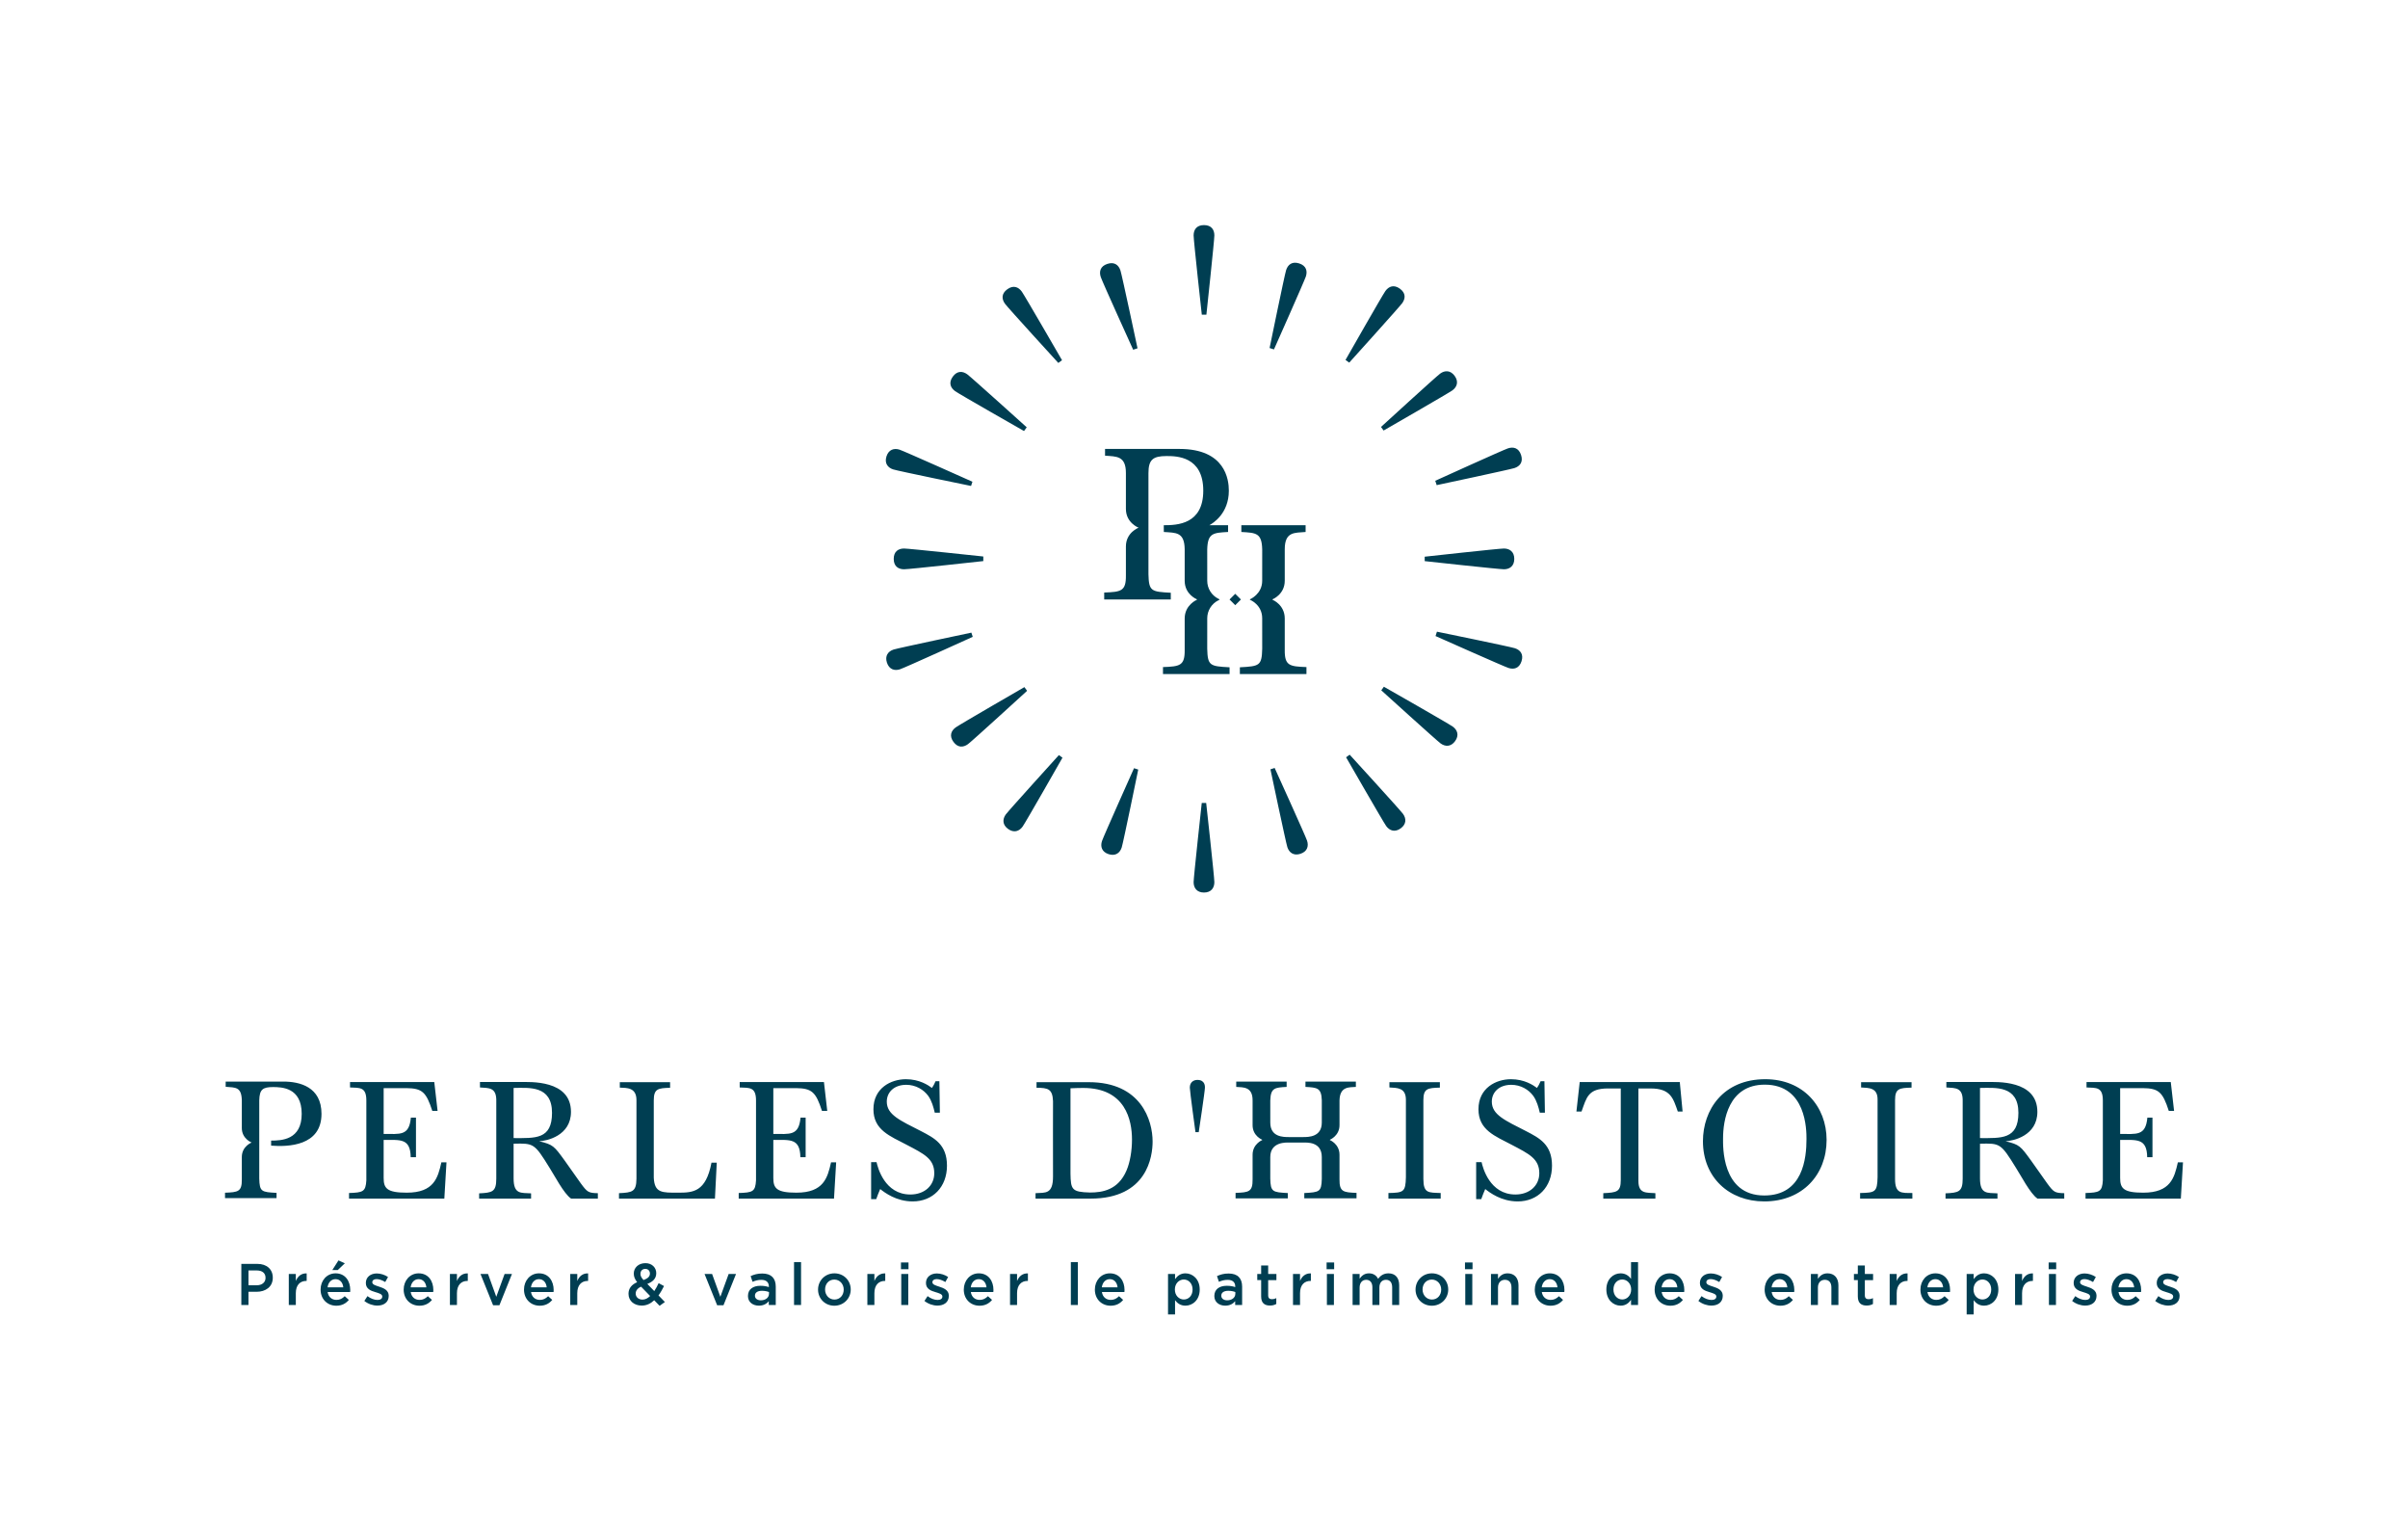 <?xml version="1.0" encoding="utf-8"?>
<!-- Generator: Adobe Illustrator 27.2.0, SVG Export Plug-In . SVG Version: 6.00 Build 0)  -->
<svg version="1.1" id="Calque_1" xmlns="http://www.w3.org/2000/svg" xmlns:xlink="http://www.w3.org/1999/xlink" x="0px" y="0px"
	 width="348.622px" height="221.462px" viewBox="0 0 348.622 221.462"
	 enable-background="new 0 0 348.622 221.462" xml:space="preserve">
<g>
	<rect fill="none" width="348.622" height="221.462"/>
	<g>
		<path fill="#003E52" d="M41.015,156.541h-8.342v0.756
			c1.405,0.119,2.278-0.019,2.337,1.936l0,4.029
			c0,1.566,1.421,2.102,1.421,2.102s-1.421,0.534-1.421,2.102v3.226
			c0.024,1.794-0.543,1.865-2.432,1.936v0.779h7.461v-0.756
			c-2.196-0.118-2.456-0.165-2.503-2.078v-11.318
			c0.041-1.581,0.496-1.919,2.018-1.919c1.156,0.017,4.125,0.008,4.125,3.879
			c0,3.771-2.919,3.871-4.427,3.871v0.729c2.44,0.188,7.293,0.072,7.293-4.6
			C46.545,157.29,43.369,156.541,41.015,156.541z M153.22,52.531l0.537-0.392
			c0,0-5.417-9.379-5.829-9.942c-0.489-0.67-1.228-0.964-2.099-0.327
			s-0.817,1.429-0.327,2.099C145.946,44.578,153.22,52.531,153.22,52.531z
			 M138.276,56.611c0.611,0.443,9.978,5.774,9.978,5.774l0.39-0.538
			c0,0-8.039-7.258-8.604-7.668c-0.672-0.487-1.464-0.539-2.098,0.334
			C137.309,55.386,137.605,56.124,138.276,56.611z M142.359,80.545
			c0,0-10.769-1.155-11.467-1.155c-0.83,0-1.502,0.423-1.502,1.502
			s0.672,1.502,1.502,1.502c0.754,0,11.467-1.185,11.467-1.185V80.545z
			 M58.886,172.622c-2.849,0-3.342-0.62-3.342-2.124c0,0,0-5.094,0-5.514
			c2.348,0.024,3.877-0.309,3.915,2.507h0.764v-5.729h-0.74
			c-0.245,2.709-1.591,2.342-3.939,2.363c0-0.677,0-6.636,0-6.636h3.27
			c2.316,0.024,2.889,0.573,3.772,3.294h0.764l-0.478-4.177H50.675v0.788
			c1.402,0.063,2.363-0.102,2.363,1.886v11.553
			c-0.096,1.671-0.501,1.766-2.506,1.838v0.812h13.797l0.311-5.251h-0.74
			C63.4,170.459,62.839,172.622,58.886,172.622z M160.506,123.628
			c0.989,0.319,1.636-0.179,1.891-0.968c0.232-0.718,2.393-11.277,2.393-11.277
			l-0.61-0.197c0,0-4.427,9.888-4.642,10.552
			C159.283,122.527,159.517,123.309,160.506,123.628z M129.311,67.941
			c0.718,0.232,11.277,2.393,11.277,2.393l0.197-0.61
			c0,0-9.888-4.427-10.552-4.642c-0.79-0.255-1.572-0.021-1.891,0.968
			C128.024,67.039,128.521,67.686,129.311,67.941z M128.407,95.908
			c0.323,0.988,1.107,1.218,1.895,0.96c0.717-0.235,10.529-4.694,10.529-4.694
			l-0.2-0.609c0,0-10.601,2.231-11.264,2.448
			C128.579,94.272,128.084,94.921,128.407,95.908z M182.738,79.528l-0.002,4.532
			c0,1.93-1.759,2.676-1.759,2.676c-0.032,0.016-0.032,0.062,0,0.078
			c0,0,1.759,0.693,1.759,2.676l0.002,4.406c-0.061,2.471-0.397,2.532-3.234,2.684
			v0.976h9.64v-1.007c-2.44-0.091-3.173-0.183-3.142-2.501v-4.531
			c0-1.996-1.758-2.704-1.758-2.704c-0.032-0.016-0.032-0.062,0-0.078
			c0,0,1.758-0.703,1.758-2.677l0-4.561c0-2.584,1.448-2.366,3.02-2.502
			v-0.976h-9.304v0.976C181.884,77.118,182.677,77.149,182.738,79.528z
			 M200.316,62.311c0,0,9.392-5.399,9.956-5.81
			c0.67-0.489,0.94-1.26,0.327-2.099c-0.613-0.839-1.429-0.817-2.099-0.327
			c-0.609,0.445-8.563,7.719-8.563,7.719L200.316,62.311z M203.006,43.881
			c0.487-0.672,0.539-1.464-0.334-2.098c-0.873-0.633-1.611-0.338-2.098,0.334
			c-0.443,0.611-5.774,9.978-5.774,9.978l0.538,0.39
			C195.338,52.484,202.596,44.445,203.006,43.881z M207.998,70.217
			c0,0,10.594-2.253,11.257-2.47c0.788-0.258,1.296-0.87,0.96-1.895
			c-0.336-1.025-1.107-1.218-1.895-0.96c-0.717,0.235-10.529,4.694-10.529,4.694
			L207.998,70.217z M220.28,95.71c0.331-1.027-0.179-1.636-0.968-1.891
			c-0.718-0.232-11.277-2.393-11.277-2.393l-0.204,0.632
			c0,0,9.895,4.406,10.559,4.62C219.178,96.933,219.948,96.737,220.28,95.71z
			 M164.056,50.617l0.631-0.207c0,0-2.253-10.594-2.47-11.257
			c-0.258-0.788-0.87-1.296-1.895-0.96c-1.025,0.336-1.218,1.106-0.96,1.895
			C159.596,40.804,164.056,50.617,164.056,50.617z M219.232,80.892
			c0-1.039-0.672-1.502-1.502-1.502c-0.754,0-11.467,1.185-11.467,1.185v0.641
			c0,0,10.769,1.178,11.467,1.178C218.56,82.394,219.232,81.932,219.232,80.892z
			 M183.931,111.351c0,0,2.231,10.601,2.448,11.264
			c0.258,0.788,0.907,1.284,1.895,0.96c0.988-0.323,1.218-1.106,0.96-1.895
			c-0.235-0.717-4.694-10.529-4.694-10.529L183.931,111.351z M174.657,45.548
			c0,0,1.155-10.769,1.155-11.467c0-0.83-0.423-1.502-1.502-1.502
			s-1.502,0.672-1.502,1.502c0,0.754,1.185,11.467,1.185,11.467H174.657z
			 M84.096,171.286l-2.315-3.271c-1.575-2.172-1.695-2.339-3.724-2.84
			c1.102-0.039,4.607-0.793,4.607-4.249c0-4.676-5.968-4.321-7.352-4.321h-5.824
			v0.788c1.313,0.096,2.436-0.049,2.363,2.077v11.124
			c0,1.934-0.597,2.029-2.483,2.125v0.764h7.52v-0.764
			c-1.452-0.095-2.53,0.188-2.53-2.172v-5.013
			c2.912-0.071,3.008-0.071,5.204,3.485c0.644,0.98,2.082,3.782,3.127,4.464
			c0.971,0,3.867,0,3.867,0v-0.788C85.194,172.67,85.028,172.551,84.096,171.286z
			 M74.357,164.721c0-0.545,0-7.257,0-7.257c2.244-0.024,5.562-0.384,5.562,3.605
			C79.919,164.942,77.496,164.721,74.357,164.721z M189.059,40.016
			c0.255-0.79,0.058-1.56-0.968-1.891c-1.027-0.331-1.636,0.179-1.891,0.968
			c-0.232,0.718-2.393,11.277-2.393,11.277l0.632,0.204
			C184.439,50.575,188.845,40.68,189.059,40.016z M255.57,156.199
			c-6.111,0-9.024,4.451-9.024,8.976c0,5.228,3.772,8.713,8.88,8.713
			c5.538,0,9.023-3.867,9.023-8.904C264.449,160.138,261.056,156.199,255.57,156.199z
			 M255.426,173.028c-6.226,0-5.968-7.233-5.968-8.259
			c0-2.53,0.738-7.782,6.039-7.782c6.04,0,6.04,6.612,6.04,7.854
			C261.537,167.657,261.023,173.028,255.426,173.028z M210.332,105.169
			c-0.611-0.443-9.978-5.774-9.978-5.774l-0.377,0.519c0,0,8.026,7.277,8.59,7.687
			c0.672,0.487,1.488,0.507,2.098-0.334
			C211.276,106.426,211.003,105.656,210.332,105.169z M220.946,163.718
			c-3.032-1.552-4.965-2.362-4.965-4.273c0-1.337,1.026-2.435,2.817-2.435
			c1.361,0,2.531,0.692,3.199,1.623c0.501,0.716,0.74,1.599,0.931,2.411h0.74
			l-0.072-4.559h-0.549c-0.214,0.501-0.287,0.597-0.525,0.979
			c-0.549-0.406-1.815-1.265-3.772-1.265c-2.148,0-4.702,1.265-4.702,4.345
			c0,3.02,2.4,3.876,4.85,5.167c2.45,1.291,3.958,1.99,3.958,4.095
			c0,1.79-1.408,3.079-3.461,3.079c-3.725,0-4.726-3.915-4.893-4.679h-0.787
			v5.347h0.74c0.238-0.645,0.263-0.74,0.573-1.456
			c0.668,0.525,2.328,1.79,4.703,1.79c2.914,0,4.965-2.09,4.965-5.18
			C224.694,165.652,222.88,164.721,220.946,163.718z M206.072,170.641v-11.41
			c0-1.695,0.621-1.766,2.388-1.814v-0.788h-7.305v0.764
			c1.121,0.072,2.387,0.003,2.387,1.79v11.195
			c-0.047,2.172-0.358,2.244-2.53,2.292v0.812h7.567v-0.812
			C206.841,172.599,206.072,172.753,206.072,170.641z M202.792,119.891
			c0.839-0.613,0.817-1.429,0.327-2.099c-0.445-0.609-7.719-8.563-7.719-8.563
			l-0.518,0.378c0,0,5.399,9.392,5.81,9.956
			C201.182,120.234,201.953,120.504,202.792,119.891z M98.187,172.622
			c-2.316,0-3.429,0.074-3.536-2.172v-11.195c0-1.695,0.644-1.766,2.363-1.814v-0.812
			h-7.281v0.788c1.003,0.048,2.411-0.052,2.411,1.814v11.362
			c-0.024,1.91-0.596,2.005-2.53,2.101v0.788h13.893l0.263-5.204h-0.764
			C102.197,172.538,100.321,172.622,98.187,172.622z M296.394,171.286l-2.315-3.271
			c-1.575-2.172-1.695-2.339-3.723-2.84c1.102-0.039,4.607-0.793,4.607-4.249
			c0-4.676-5.968-4.321-7.352-4.321h-5.824v0.788
			c1.313,0.096,2.436-0.049,2.363,2.077v11.124c0,1.934-0.597,2.029-2.483,2.125
			v0.764h7.52v-0.764c-1.452-0.095-2.53,0.188-2.53-2.172v-5.013
			c2.912-0.071,3.008-0.071,5.204,3.485c0.644,0.98,2.082,3.782,3.127,4.464
			c0.971,0,3.867,0,3.867,0v-0.788C297.492,172.67,297.325,172.551,296.394,171.286z
			 M286.655,164.721c0-0.42,0-7.257,0-7.257c2.244-0.024,5.562-0.384,5.562,3.605
			C292.217,164.942,289.696,164.721,286.655,164.721z M315.303,168.23
			c-0.5,2.229-1.06,4.392-5.013,4.392c-2.849,0-3.342-0.62-3.342-2.124
			c0,0,0-5.094,0-5.514c2.348,0.024,3.877-0.309,3.915,2.507h0.764v-5.729h-0.74
			c-0.245,2.709-1.591,2.342-3.939,2.363c0-0.677,0-6.636,0-6.636h3.27
			c2.316,0.024,2.889,0.573,3.772,3.294h0.764l-0.478-4.177h-12.197v0.788
			c1.402,0.063,2.363-0.102,2.363,1.886v11.553
			c-0.096,1.671-0.501,1.766-2.506,1.838v0.812h13.797l0.311-5.251H315.303z
			 M274.36,170.641v-11.41c0-1.695,0.62-1.766,2.387-1.814v-0.788h-7.304v0.764
			c1.121,0.072,2.414,0.003,2.386,1.79v11.195
			c-0.047,2.172-0.358,2.244-2.53,2.292v0.812h7.567v-0.812
			C275.3,172.657,274.36,172.8,274.36,170.641z M228.706,156.605l-0.477,4.273
			h0.74c0.728-2.007,0.921-3.342,3.843-3.342h1.838v13.272
			c0,1.719-0.597,1.79-2.53,1.886v0.788h7.543v-0.788
			c-1.288-0.096-2.459,0.127-2.459-1.766v-13.391h1.743
			c2.948,0,3.288,1.437,3.962,3.342h0.692l-0.406-4.273H228.706z M193.929,170.69
			v-3.555c0-1.558-1.379-2.121-1.379-2.121c-0.025-0.013-0.025-0.048,0-0.061
			c0,0,1.379-0.565,1.379-2.1l0-3.578c0.053-2.06,1.388-1.891,2.369-1.962
			v-0.766h-7.299v0.766c1.68,0.095,2.306,0.122,2.366,1.926l-0.001,3.235
			c0,2.099-1.929,2.099-2.703,2.099c-0.219,0,0.123,0-2.051,0
			c-0.835,0-2.703,0-2.703-2.099l-0.001-3.177c0.048-1.865,0.671-1.889,2.369-1.984
			v-0.766h-7.299v0.766c0.981,0.072,2.384-0.067,2.369,1.962l0,3.578
			c0,1.559,1.379,2.1,1.379,2.1c0.025,0.013,0.025,0.048,0,0.061
			c0,0-1.379,0.563-1.379,2.121v3.555c0.024,1.819-0.55,1.891-2.465,1.962v0.79
			h7.562v-0.766c-2.224-0.12-2.489-0.168-2.537-2.103l0.001-3.106
			c0-2.267,2.397-2.099,2.703-2.099c0.219,0,1.989,0,2.051,0
			c0.52,0,2.703-0.168,2.703,2.099l0.001,3.185
			c-0.054,1.853-0.342,1.905-2.534,2.023v0.766h7.562v-0.79
			C194.479,172.58,193.905,172.508,193.929,170.69z M133.351,163.718
			c-3.032-1.552-4.965-2.362-4.965-4.273c0-1.337,1.026-2.435,2.816-2.435
			c1.361,0,2.531,0.692,3.199,1.623c0.501,0.716,0.74,1.599,0.931,2.411h0.74
			l-0.072-4.559h-0.549c-0.215,0.501-0.287,0.597-0.525,0.979
			c-0.549-0.406-1.815-1.265-3.772-1.265c-2.148,0-4.702,1.265-4.702,4.345
			c0,3.02,2.4,3.876,4.85,5.167c2.45,1.291,3.958,1.99,3.958,4.095
			c0,1.79-1.408,3.079-3.461,3.079c-3.725,0-4.726-3.915-4.893-4.679h-0.787
			v5.347h0.74c0.238-0.645,0.263-0.74,0.573-1.456
			c0.668,0.525,2.328,1.79,4.703,1.79c2.914,0,4.965-2.09,4.965-5.18
			C137.099,165.652,135.285,164.721,133.351,163.718z M153.301,109.29
			c0,0-7.277,8.026-7.687,8.59c-0.487,0.672-0.507,1.488,0.334,2.098
			c0.841,0.61,1.611,0.338,2.098-0.334c0.443-0.611,5.774-9.978,5.774-9.978
			L153.301,109.29z M148.308,99.451c0,0-9.379,5.417-9.942,5.829
			c-0.67,0.489-0.964,1.228-0.327,2.099c0.636,0.871,1.429,0.817,2.099,0.327
			c0.609-0.445,8.563-7.719,8.563-7.719L148.308,99.451z M115.301,172.622
			c-2.849,0-3.342-0.62-3.342-2.124c0,0,0-5.094,0-5.514
			c2.348,0.024,3.877-0.309,3.915,2.507h0.764v-5.729h-0.74
			c-0.245,2.709-1.591,2.342-3.939,2.363c0-0.677,0-6.636,0-6.636h3.27
			c2.316,0.024,2.889,0.573,3.772,3.294h0.764l-0.478-4.177h-12.197v0.788
			c1.402,0.063,2.363-0.102,2.363,1.886v11.553
			c-0.096,1.671-0.501,1.766-2.506,1.838v0.812h13.797l0.311-5.251h-0.74
			C119.815,170.459,119.255,172.622,115.301,172.622z M178.834,85.945l-0.823,0.823
			l0.823,0.823l0.823-0.823L178.834,85.945z M174.778,93.896l0.002-4.406
			c0-1.103,0.624-2.11,1.611-2.602l0.148-0.074
			c0.032-0.016,0.032-0.062,0-0.078l-0.148-0.074
			c-0.987-0.492-1.61-1.5-1.611-2.602l-0.002-4.532
			c0.061-2.379,0.854-2.41,3.02-2.532v-0.976h-2.708
			c0.518-0.294,2.817-1.683,2.817-5.002c0-1.627-0.522-6.04-7.145-6.04h-10.777
			v0.976c1.642,0.125,3.02-0,3.02,2.502l0,5.205
			c0,2.024,1.836,2.716,1.836,2.716s-1.836,0.685-1.836,2.716v4.168
			c0.031,2.318-0.702,2.41-3.142,2.501v1.007h9.64v-0.976
			c-2.837-0.153-3.173-0.214-3.234-2.684v-14.622c0-1.942,0.63-2.479,2.607-2.479
			c1.427,0,5.329,0.01,5.329,5.011c0,4.872-3.771,5.001-5.719,5.001l0.009,0.977
			c1.752,0.125,2.985-0.019,3.02,2.502l0,4.561
			c0,1.983,1.758,2.677,1.758,2.677c0.032,0.016,0.032,0.062-0,0.078
			c0,0-1.758,0.733-1.758,2.704v4.531c0.031,2.318-0.702,2.41-3.142,2.501v1.007
			h9.64v-0.976C175.174,96.428,174.839,96.367,174.778,93.896z M173.986,116.212
			c0,0-1.178,10.769-1.178,11.467c0,0.83,0.463,1.502,1.502,1.502
			s1.502-0.672,1.502-1.502c0-0.754-1.185-11.467-1.185-11.467H173.986z
			 M157.632,156.629h-7.567v0.812c1.671,0,2.315,0.167,2.387,1.933
			c0,0-0.018,8.197,0,10.861c0.018,2.664-1.122,2.363-2.53,2.459v0.788h7.949
			c8.26,0,8.999-6.159,8.999-8.259C166.87,162.167,165.222,156.629,157.632,156.629z
			 M163.098,169.4c-1.217,2.865-3.532,3.199-5.3,3.199
			c-2.634-0.068-2.776-0.433-2.816-2.745v-12.341
			c0.597-0.024,1.218-0.048,1.838-0.048c6.135,0,7.066,4.679,7.066,7.472
			C163.886,166.559,163.599,168.23,163.098,169.4z M78.032,184.297
			c-1.269,0-2.168,1.055-2.168,2.339v0.017c0,1.386,0.992,2.33,2.277,2.33
			c0.815,0,1.395-0.332,1.815-0.842l-0.597-0.536
			c-0.353,0.349-0.706,0.536-1.201,0.536c-0.655,0-1.168-0.409-1.277-1.14h3.26
			c0.008-0.102,0.017-0.196,0.017-0.29
			C80.157,185.42,79.443,184.297,78.032,184.297z M76.872,186.321
			c0.092-0.698,0.529-1.182,1.151-1.182c0.672,0,1.059,0.519,1.126,1.182H76.872z
			 M120.804,184.297c-1.361,0-2.369,1.063-2.369,2.347v0.017
			c0,1.276,1,2.322,2.352,2.322c1.369,0,2.378-1.063,2.378-2.339v-0.017
			C123.165,185.343,122.166,184.297,120.804,184.297z M122.149,186.662
			c0,0.774-0.521,1.429-1.344,1.429c-0.79,0-1.353-0.663-1.353-1.446v-0.017
			c0-0.783,0.521-1.429,1.336-1.429c0.798,0,1.361,0.655,1.361,1.446V186.662z
			 M83.575,185.403v-1.012h-1.017v4.491h1.017v-1.71
			c0-1.191,0.622-1.778,1.512-1.778h0.059v-1.089
			C84.365,184.272,83.853,184.731,83.575,185.403z M114.958,188.882h1.016v-6.209h-1.016
			V188.882z M110.364,184.322c-0.723,0-1.201,0.153-1.689,0.374l0.277,0.825
			c0.403-0.17,0.773-0.281,1.269-0.281c0.706,0,1.092,0.341,1.092,0.961v0.085
			c-0.345-0.11-0.689-0.187-1.227-0.187c-1.033,0-1.798,0.477-1.798,1.472v0.017
			c0,0.902,0.739,1.387,1.579,1.387c0.672,0,1.134-0.281,1.437-0.646v0.553h1.008
			v-2.662C112.313,185.02,111.674,184.322,110.364,184.322z M111.33,187.257
			c0,0.562-0.504,0.944-1.176,0.944c-0.479,0-0.857-0.238-0.857-0.663v-0.017
			c0-0.434,0.378-0.697,1.017-0.697c0.395,0,0.756,0.076,1.016,0.179V187.257z
			 M71.85,187.691l-1.193-3.3h-1.092l1.823,4.525h0.916l1.815-4.525h-1.067
			L71.85,187.691z M96.134,186.134l-0.781-0.417
			c-0.193,0.417-0.403,0.808-0.63,1.148l-1.008-1.038
			c0.781-0.298,1.294-0.765,1.294-1.548v-0.017c0-0.8-0.63-1.438-1.563-1.438
			c-1.05,0-1.689,0.698-1.689,1.497v0.017c0,0.434,0.151,0.808,0.487,1.242
			c-0.807,0.348-1.252,0.902-1.252,1.667v0.017c0,1.029,0.823,1.701,1.916,1.701
			c0.714,0,1.302-0.298,1.806-0.774l0.781,0.808l0.764-0.553l-0.924-0.953
			C95.638,187.079,95.899,186.611,96.134,186.134z M92.723,184.365
			c0-0.416,0.277-0.714,0.697-0.714c0.395,0,0.672,0.272,0.672,0.672v0.017
			c0,0.425-0.319,0.706-0.924,0.927c-0.328-0.366-0.445-0.587-0.445-0.884V184.365z
			 M93.017,188.099c-0.571,0-0.983-0.366-0.983-0.868v-0.017
			c0-0.383,0.235-0.749,0.781-0.987l1.311,1.352
			C93.79,187.904,93.42,188.099,93.017,188.099z M104.289,187.691l-1.193-3.3
			h-1.092l1.823,4.525h0.916l1.815-4.525h-1.067L104.289,187.691z M66.154,185.403
			v-1.012H65.138v4.491h1.017v-1.71c0-1.191,0.622-1.778,1.512-1.778h0.059v-1.089
			C66.944,184.272,66.432,184.731,66.154,185.403z M49.927,182.843l-0.924-0.417
			l-0.891,1.395h0.79L49.927,182.843z M54.899,186.228
			c-0.521-0.17-1-0.306-1-0.63v-0.017c0-0.264,0.227-0.451,0.622-0.451
			c0.37,0,0.823,0.161,1.252,0.425l0.403-0.731
			c-0.471-0.315-1.075-0.511-1.63-0.511c-0.882,0-1.58,0.519-1.58,1.369v0.017
			c0,0.859,0.731,1.131,1.386,1.318c0.521,0.162,0.991,0.281,0.991,0.63v0.017
			c0,0.297-0.252,0.484-0.689,0.484c-0.454,0-0.975-0.187-1.453-0.553l-0.454,0.697
			c0.555,0.443,1.252,0.672,1.882,0.672c0.924,0,1.647-0.468,1.647-1.412v-0.017
			C56.277,186.73,55.546,186.432,54.899,186.228z M60.611,184.297
			c-1.269,0-2.168,1.055-2.168,2.339v0.017c0,1.386,0.992,2.33,2.277,2.33
			c0.815,0,1.395-0.332,1.815-0.842l-0.597-0.536
			c-0.353,0.349-0.706,0.536-1.201,0.536c-0.655,0-1.168-0.409-1.277-1.14h3.26
			c0.008-0.102,0.017-0.196,0.017-0.29
			C62.736,185.42,62.022,184.297,60.611,184.297z M59.451,186.321
			c0.092-0.698,0.529-1.182,1.151-1.182c0.672,0,1.059,0.519,1.126,1.182H59.451z
			 M42.828,185.403v-1.012h-1.017v4.491h1.017v-1.71
			c0-1.191,0.622-1.778,1.512-1.778h0.059v-1.089
			C43.618,184.272,43.105,184.731,42.828,185.403z M37.259,182.928h-2.319v5.954h1.033
			v-1.914h1.168c1.294,0,2.352-0.697,2.352-2.033v-0.017
			C39.494,183.719,38.629,182.928,37.259,182.928z M38.444,184.96
			c0,0.621-0.487,1.063-1.269,1.063h-1.201v-2.143h1.201
			c0.773,0,1.269,0.366,1.269,1.063V184.96z M48.582,184.297
			c-1.269,0-2.168,1.055-2.168,2.339v0.017c0,1.386,0.992,2.33,2.277,2.33
			c0.815,0,1.395-0.332,1.815-0.842l-0.597-0.536
			c-0.353,0.349-0.706,0.536-1.201,0.536c-0.655,0-1.168-0.409-1.277-1.14h3.26
			c0.008-0.102,0.017-0.196,0.017-0.29
			C50.708,185.42,49.994,184.297,48.582,184.297z M47.423,186.321
			c0.093-0.698,0.529-1.182,1.151-1.182c0.672,0,1.059,0.519,1.126,1.182H47.423z
			 M241.721,184.297c-1.269,0-2.167,1.055-2.167,2.339v0.017
			c0,1.386,0.991,2.33,2.277,2.33c0.815,0,1.394-0.332,1.815-0.842l-0.596-0.536
			c-0.353,0.349-0.706,0.536-1.202,0.536c-0.655,0-1.168-0.409-1.277-1.14h3.26
			c0.008-0.102,0.017-0.196,0.017-0.29
			C243.847,185.42,243.132,184.297,241.721,184.297z M240.562,186.321
			c0.093-0.698,0.529-1.182,1.151-1.182c0.672,0,1.059,0.519,1.126,1.182H240.562z
			 M248.038,186.228c-0.521-0.17-1-0.306-1-0.63v-0.017
			c0-0.264,0.227-0.451,0.622-0.451c0.37,0,0.823,0.161,1.252,0.425l0.403-0.731
			c-0.471-0.315-1.075-0.511-1.63-0.511c-0.882,0-1.579,0.519-1.579,1.369v0.017
			c0,0.859,0.731,1.131,1.386,1.318c0.521,0.162,0.992,0.281,0.992,0.63v0.017
			c0,0.297-0.252,0.484-0.689,0.484c-0.454,0-0.975-0.187-1.454-0.553l-0.454,0.697
			c0.554,0.443,1.252,0.672,1.882,0.672c0.924,0,1.647-0.468,1.647-1.412v-0.017
			C249.416,186.73,248.685,186.432,248.038,186.228z M257.647,184.297
			c-1.269,0-2.167,1.055-2.167,2.339v0.017c0,1.386,0.991,2.33,2.277,2.33
			c0.815,0,1.394-0.332,1.815-0.842l-0.596-0.536
			c-0.353,0.349-0.706,0.536-1.202,0.536c-0.655,0-1.168-0.409-1.277-1.14h3.26
			c0.008-0.102,0.017-0.196,0.017-0.29
			C259.773,185.42,259.058,184.297,257.647,184.297z M256.488,186.321
			c0.093-0.698,0.529-1.182,1.151-1.182c0.672,0,1.059,0.519,1.126,1.182H256.488z
			 M269.986,183.157h-1.017v1.233h-0.563v0.885h0.563v2.365
			c0,0.986,0.529,1.318,1.277,1.318c0.378,0,0.664-0.085,0.916-0.229v-0.842
			c-0.202,0.102-0.403,0.153-0.63,0.153c-0.344,0-0.546-0.161-0.546-0.561v-2.203
			h1.193v-0.885h-1.193V183.157z M264.577,184.297c-0.689,0-1.1,0.366-1.386,0.791
			v-0.698h-1.017v4.491h1.017v-2.535c0-0.698,0.411-1.114,1-1.114
			c0.605,0,0.95,0.4,0.95,1.097v2.552h1.017v-2.858
			C266.157,184.978,265.577,184.297,264.577,184.297z M218.261,184.297
			c-0.689,0-1.1,0.366-1.386,0.791v-0.698h-1.017v4.491h1.017v-2.535
			c0-0.698,0.411-1.114,1-1.114c0.605,0,0.95,0.4,0.95,1.097v2.552h1.017
			v-2.858C219.841,184.978,219.261,184.297,218.261,184.297z M236.135,185.088
			c-0.319-0.417-0.781-0.791-1.512-0.791c-1.059,0-2.059,0.842-2.059,2.331v0.017
			c0,1.488,1.017,2.331,2.059,2.331c0.722,0,1.185-0.374,1.512-0.842v0.749h1.017
			v-6.209h-1.017V185.088z M236.153,186.644c0,0.859-0.605,1.438-1.285,1.438
			c-0.689,0-1.278-0.57-1.278-1.438v-0.017c0-0.893,0.58-1.438,1.278-1.438
			c0.68,0,1.285,0.57,1.285,1.438V186.644z M224.367,184.297
			c-1.269,0-2.167,1.055-2.167,2.339v0.017c0,1.386,0.991,2.33,2.277,2.33
			c0.815,0,1.394-0.332,1.815-0.842l-0.596-0.536
			c-0.353,0.349-0.706,0.536-1.202,0.536c-0.655,0-1.168-0.409-1.277-1.14h3.26
			c0.008-0.102,0.017-0.196,0.017-0.29
			C226.493,185.42,225.778,184.297,224.367,184.297z M223.208,186.321
			c0.092-0.698,0.529-1.182,1.151-1.182c0.672,0,1.059,0.519,1.126,1.182H223.208z
			 M274.598,185.403v-1.012h-1.017v4.491h1.017v-1.71
			c0-1.191,0.622-1.778,1.512-1.778h0.059v-1.089
			C275.388,184.272,274.875,184.731,274.598,185.403z M314.178,186.228
			c-0.521-0.17-1-0.306-1-0.63v-0.017c0-0.264,0.227-0.451,0.622-0.451
			c0.37,0,0.823,0.161,1.252,0.425l0.403-0.731
			c-0.471-0.315-1.075-0.511-1.63-0.511c-0.882,0-1.579,0.519-1.579,1.369v0.017
			c0,0.859,0.731,1.131,1.386,1.318c0.521,0.162,0.992,0.281,0.992,0.63v0.017
			c0,0.297-0.252,0.484-0.689,0.484c-0.454,0-0.975-0.187-1.454-0.553l-0.453,0.697
			c0.554,0.443,1.251,0.672,1.882,0.672c0.924,0,1.647-0.468,1.647-1.412v-0.017
			C315.556,186.73,314.825,186.432,314.178,186.228z M302.149,186.228
			c-0.521-0.17-1-0.306-1-0.63v-0.017c0-0.264,0.227-0.451,0.622-0.451
			c0.37,0,0.823,0.161,1.252,0.425l0.403-0.731
			c-0.471-0.315-1.075-0.511-1.63-0.511c-0.882,0-1.579,0.519-1.579,1.369v0.017
			c0,0.859,0.731,1.131,1.386,1.318c0.521,0.162,0.992,0.281,0.992,0.63v0.017
			c0,0.297-0.252,0.484-0.689,0.484c-0.454,0-0.975-0.187-1.454-0.553l-0.454,0.697
			c0.554,0.443,1.251,0.672,1.882,0.672c0.924,0,1.647-0.468,1.647-1.412v-0.017
			C303.527,186.73,302.796,186.432,302.149,186.228z M212.095,183.702h1.093v-0.978
			h-1.093V183.702z M307.861,184.297c-1.269,0-2.167,1.055-2.167,2.339v0.017
			c0,1.386,0.991,2.33,2.277,2.33c0.815,0,1.394-0.332,1.815-0.842l-0.596-0.536
			c-0.353,0.349-0.706,0.536-1.202,0.536c-0.655,0-1.168-0.409-1.277-1.14h3.26
			c0.008-0.102,0.017-0.196,0.017-0.29
			C309.987,185.42,309.272,184.297,307.861,184.297z M306.702,186.321
			c0.092-0.698,0.529-1.182,1.151-1.182c0.672,0,1.059,0.519,1.126,1.182H306.702z
			 M280.2,184.297c-1.269,0-2.167,1.055-2.167,2.339v0.017
			c0,1.386,0.991,2.33,2.277,2.33c0.815,0,1.394-0.332,1.815-0.842l-0.596-0.536
			c-0.353,0.349-0.706,0.536-1.202,0.536c-0.655,0-1.168-0.409-1.277-1.14h3.26
			c0.008-0.102,0.017-0.196,0.017-0.29
			C282.326,185.42,281.611,184.297,280.2,184.297z M279.041,186.321
			c0.093-0.698,0.529-1.182,1.151-1.182c0.672,0,1.059,0.519,1.126,1.182H279.041z
			 M296.596,183.702h1.092v-0.978h-1.092V183.702z M287.248,184.297
			c-0.714,0-1.176,0.374-1.504,0.842v-0.749h-1.017v5.852h1.017v-2.058
			c0.311,0.416,0.773,0.791,1.504,0.791c1.058,0,2.067-0.842,2.067-2.331v-0.017
			C289.315,185.139,288.298,184.297,287.248,184.297z M288.281,186.644
			c0,0.885-0.571,1.438-1.269,1.438c-0.689,0-1.294-0.57-1.294-1.438v-0.017
			c0-0.859,0.605-1.438,1.294-1.438c0.689,0,1.269,0.57,1.269,1.438V186.644z
			 M296.638,188.882h1.017v-4.491h-1.017V188.882z M292.75,185.403v-1.012h-1.017
			v4.491h1.017v-1.71c0-1.191,0.622-1.778,1.512-1.778h0.059v-1.089
			C293.539,184.272,293.027,184.731,292.75,185.403z M207.307,184.297
			c-1.361,0-2.369,1.063-2.369,2.347v0.017c0,1.276,1,2.322,2.352,2.322
			c1.369,0,2.378-1.063,2.378-2.339v-0.017
			C209.668,185.343,208.668,184.297,207.307,184.297z M208.651,186.662
			c0,0.774-0.521,1.429-1.344,1.429c-0.79,0-1.353-0.663-1.353-1.446v-0.017
			c0-0.783,0.521-1.429,1.336-1.429c0.799,0,1.361,0.655,1.361,1.446V186.662z
			 M160.679,184.297c-1.269,0-2.167,1.055-2.167,2.339v0.017
			c0,1.386,0.991,2.33,2.277,2.33c0.815,0,1.395-0.332,1.815-0.842l-0.596-0.536
			c-0.353,0.349-0.705,0.536-1.201,0.536c-0.656,0-1.168-0.409-1.278-1.14h3.26
			c0.008-0.102,0.017-0.196,0.017-0.29
			C162.804,185.42,162.09,184.297,160.679,184.297z M159.519,186.321
			c0.093-0.698,0.529-1.182,1.151-1.182c0.672,0,1.058,0.519,1.126,1.182H159.519z
			 M155.034,188.882h1.016v-6.209h-1.016V188.882z M141.703,184.297
			c-1.269,0-2.168,1.055-2.168,2.339v0.017c0,1.386,0.992,2.33,2.277,2.33
			c0.815,0,1.395-0.332,1.815-0.842l-0.597-0.536
			c-0.353,0.349-0.706,0.536-1.201,0.536c-0.655,0-1.168-0.409-1.277-1.14h3.26
			c0.008-0.102,0.017-0.196,0.017-0.29
			C143.829,185.42,143.115,184.297,141.703,184.297z M140.544,186.321
			c0.092-0.698,0.529-1.182,1.151-1.182c0.672,0,1.059,0.519,1.126,1.182H140.544z
			 M147.247,185.403v-1.012h-1.017v4.491h1.017v-1.71
			c0-1.191,0.622-1.778,1.512-1.778h0.059v-1.089
			C148.037,184.272,147.524,184.731,147.247,185.403z M171.624,184.297
			c-0.714,0-1.176,0.374-1.504,0.842v-0.749h-1.017v5.852h1.017v-2.058
			c0.311,0.416,0.773,0.791,1.504,0.791c1.058,0,2.067-0.842,2.067-2.331v-0.017
			C173.69,185.139,172.674,184.297,171.624,184.297z M172.657,186.644
			c0,0.885-0.571,1.438-1.269,1.438c-0.689,0-1.294-0.57-1.294-1.438v-0.017
			c0-0.859,0.605-1.438,1.294-1.438s1.269,0.57,1.269,1.438V186.644z
			 M130.439,183.702h1.092v-0.978h-1.092V183.702z M130.481,188.882h1.016v-4.491h-1.016
			V188.882z M135.991,186.228c-0.521-0.17-1-0.306-1-0.63v-0.017
			c0-0.264,0.227-0.451,0.622-0.451c0.37,0,0.823,0.161,1.252,0.425l0.403-0.731
			c-0.471-0.315-1.075-0.511-1.63-0.511c-0.882,0-1.58,0.519-1.58,1.369v0.017
			c0,0.859,0.731,1.131,1.386,1.318c0.521,0.162,0.991,0.281,0.991,0.63v0.017
			c0,0.297-0.252,0.484-0.689,0.484c-0.454,0-0.975-0.187-1.453-0.553l-0.454,0.697
			c0.555,0.443,1.252,0.672,1.882,0.672c0.924,0,1.647-0.468,1.647-1.412v-0.017
			C137.369,186.73,136.638,186.432,135.991,186.228z M177.881,184.322
			c-0.722,0-1.201,0.153-1.688,0.374l0.277,0.825
			c0.404-0.17,0.773-0.281,1.269-0.281c0.706,0,1.093,0.341,1.093,0.961v0.085
			c-0.344-0.11-0.689-0.187-1.227-0.187c-1.033,0-1.798,0.477-1.798,1.472v0.017
			c0,0.902,0.739,1.387,1.579,1.387c0.672,0,1.134-0.281,1.437-0.646v0.553h1.008
			v-2.662C179.83,185.02,179.192,184.322,177.881,184.322z M178.847,187.257
			c0,0.562-0.504,0.944-1.176,0.944c-0.479,0-0.857-0.238-0.857-0.663v-0.017
			c0-0.434,0.378-0.697,1.017-0.697c0.395,0,0.756,0.076,1.017,0.179V187.257z
			 M201.016,184.297c-0.672,0-1.142,0.315-1.503,0.791
			c-0.235-0.476-0.681-0.791-1.319-0.791c-0.681,0-1.067,0.374-1.353,0.774v-0.681
			h-1.017v4.491h1.017v-2.526c0-0.697,0.387-1.122,0.949-1.122
			c0.563,0,0.899,0.391,0.899,1.089v2.56h1.016v-2.535
			c0-0.723,0.395-1.114,0.95-1.114c0.571,0,0.899,0.383,0.899,1.097v2.552h1.017
			v-2.866C202.57,184.918,201.982,184.297,201.016,184.297z M126.592,185.403v-1.012
			h-1.017v4.491h1.017v-1.71c0-1.191,0.622-1.778,1.512-1.778h0.059v-1.089
			C127.381,184.272,126.869,184.731,126.592,185.403z M192.061,183.702h1.093v-0.978
			h-1.093V183.702z M183.602,183.157h-1.017v1.233h-0.563v0.885h0.563v2.365
			c0,0.986,0.529,1.318,1.277,1.318c0.378,0,0.664-0.085,0.916-0.229v-0.842
			c-0.202,0.102-0.403,0.153-0.63,0.153c-0.344,0-0.546-0.161-0.546-0.561v-2.203
			h1.193v-0.885h-1.193V183.157z M192.103,188.882h1.017v-4.491h-1.017V188.882z
			 M212.137,188.882h1.017v-4.491h-1.017V188.882z M188.214,185.403v-1.012h-1.017
			v4.491h1.017v-1.71c0-1.191,0.622-1.778,1.512-1.778h0.059v-1.089
			C189.004,184.272,188.492,184.731,188.214,185.403z M173.354,156.302
			c-0.547,0-1.097,0.323-1.097,1.119c0,0.493,0.82,6.44,0.82,6.44h0.472
			c0,0,0.897-5.947,0.897-6.44C174.45,157.235,174.471,156.302,173.354,156.302z"/>
	</g>
</g>
</svg>
